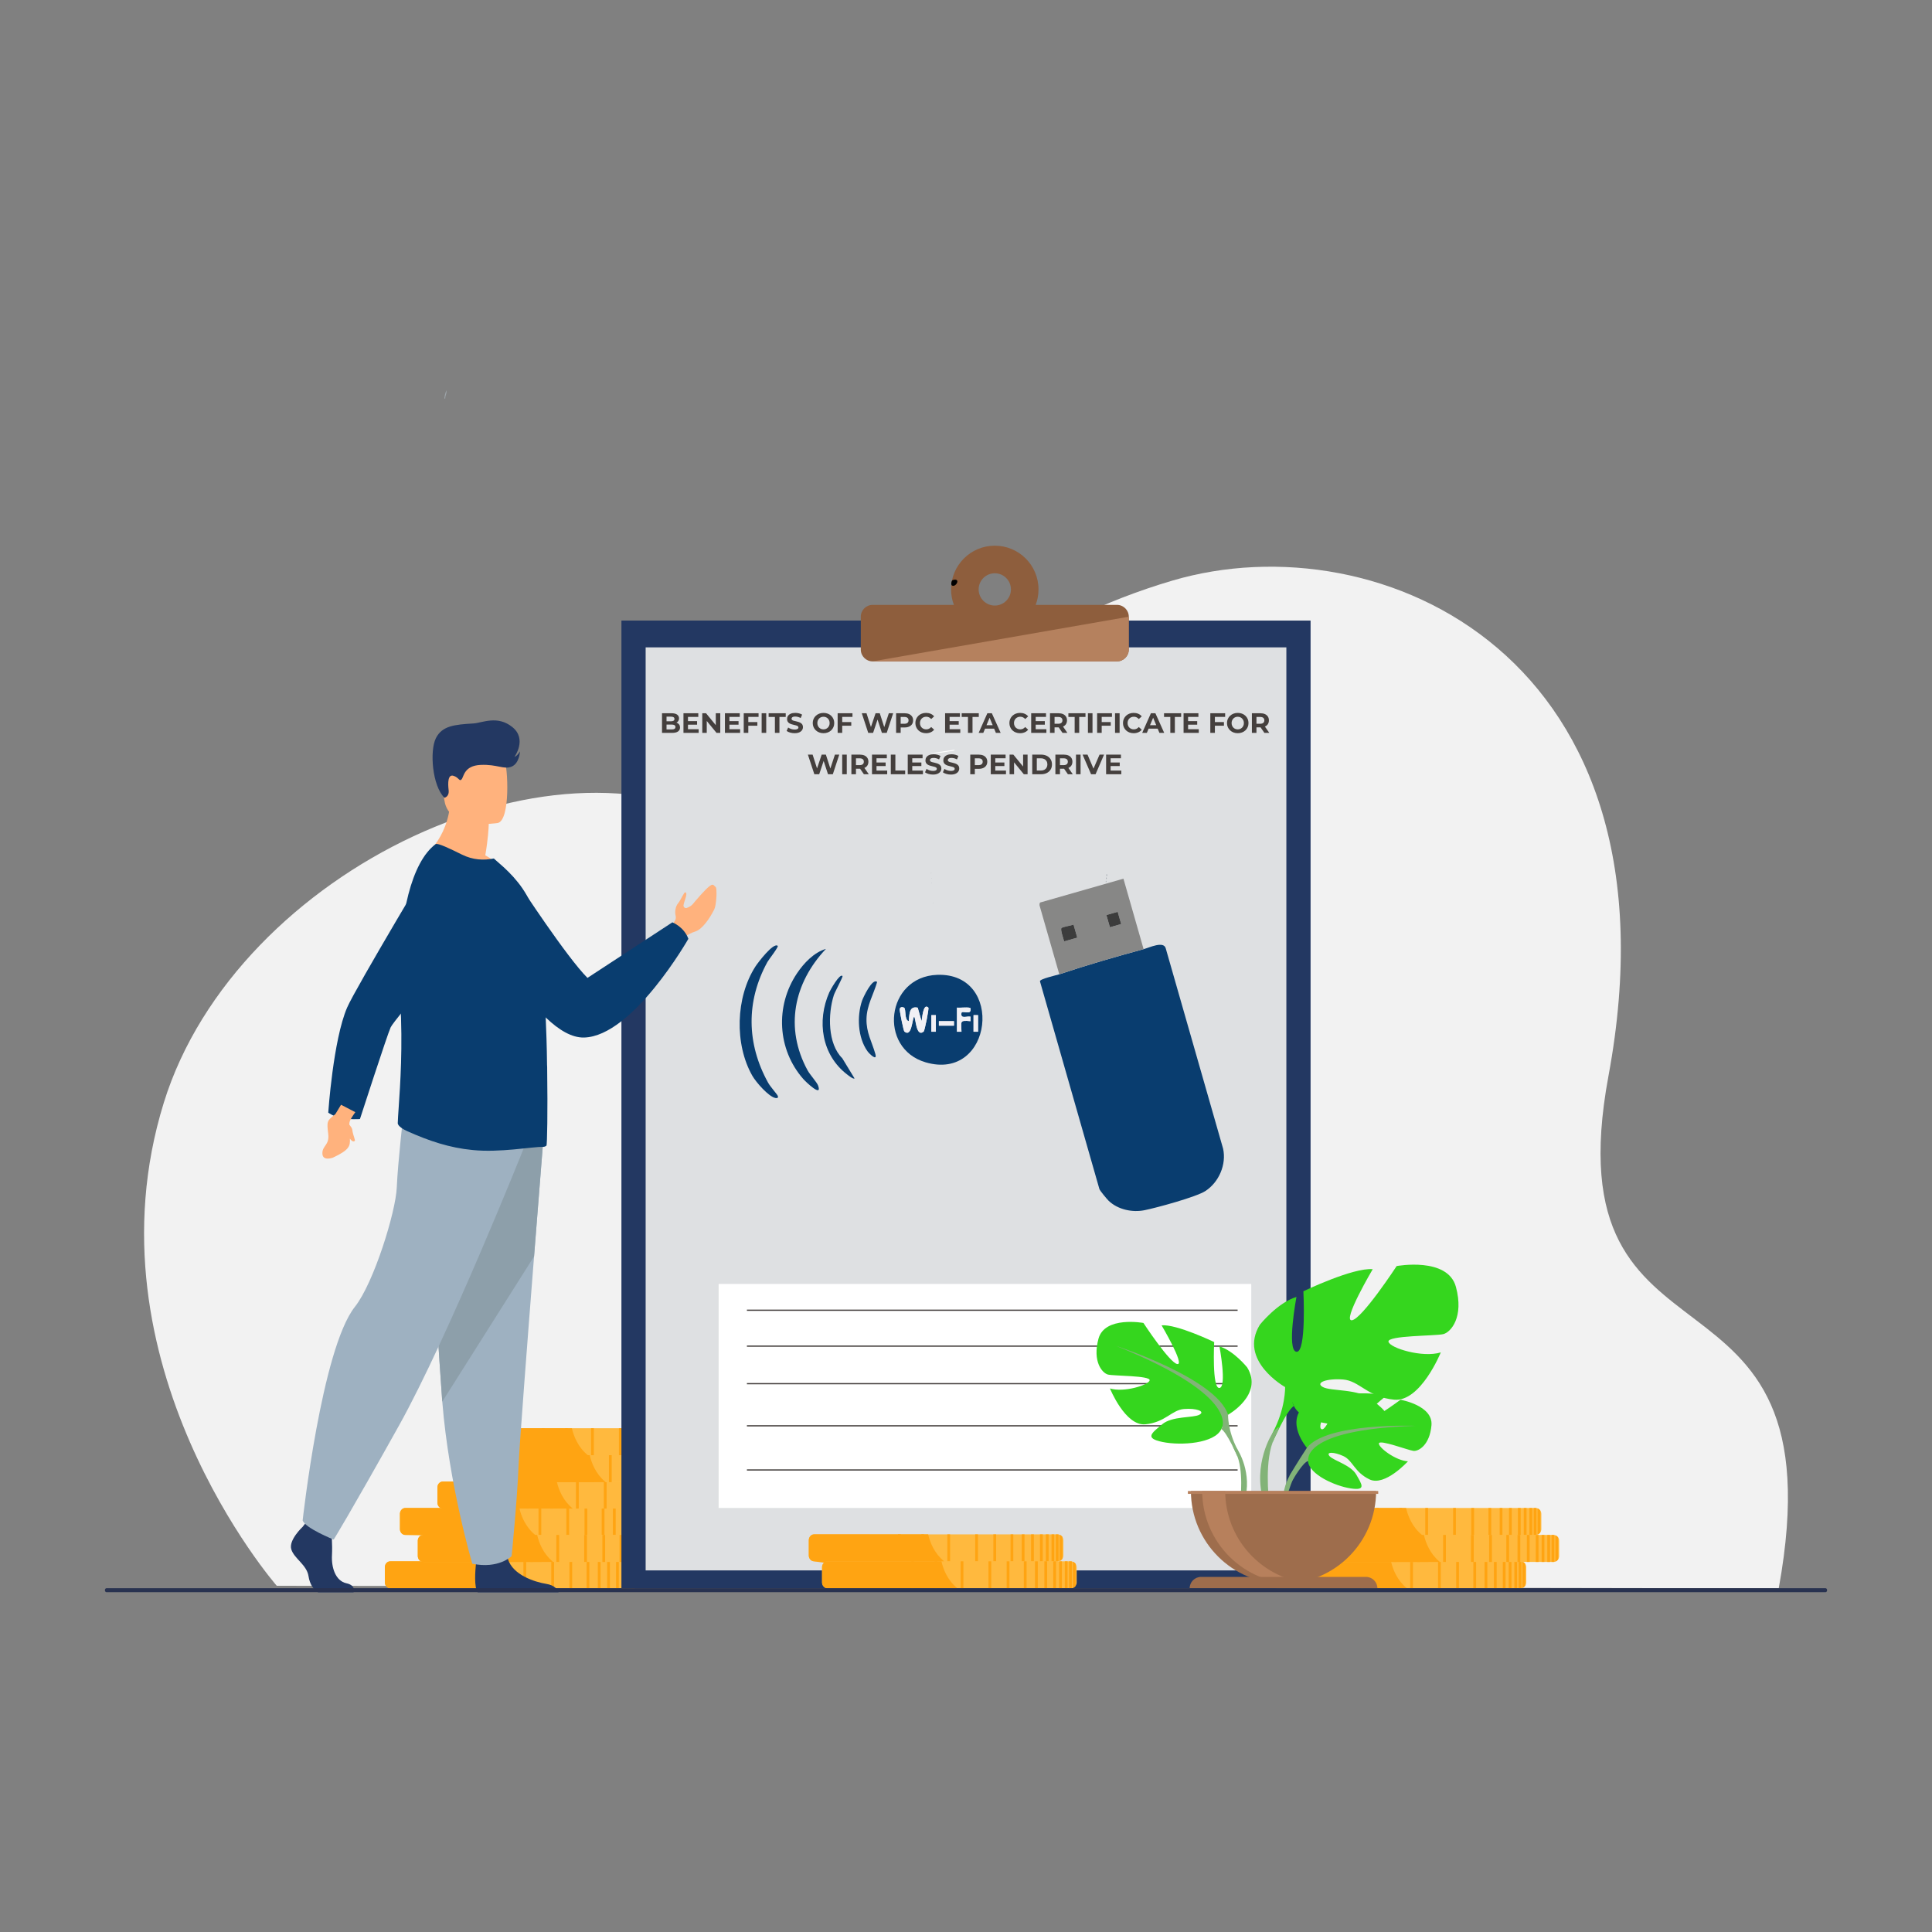 <?xml version="1.0" encoding="UTF-8"?>
<svg id="Layer_1" xmlns="http://www.w3.org/2000/svg" version="1.1" viewBox="0 0 2000 2000">
  <rect x="0" y="0" width="2000" height="2000" fill="#808080" stroke="none"/>
  <!-- Generator: Adobe Illustrator 29.7.1, SVG Export Plug-In . SVG Version: 2.1.1 Build 8)  -->
  <defs>
    <style>
      .st0 {
        fill: #ffb27d;
      }

      .st1 {
        fill: #3c3c3c;
      }

      .st2 {
        fill: #878786;
      }

      .st3 {
        fill: #ffb93e;
      }

      .st4 {
        fill: #dee0e2;
      }

      .st5 {
        fill: #9e6d4c;
      }

      .st6 {
        fill: #ffa412;
      }

      .st7 {
        fill: #283250;
      }

      .st8 {
        fill: #82b378;
      }

      .st9 {
        fill: #35d61e;
      }

      .st10 {
        fill: #8e5e3d;
      }

      .st11 {
        fill: #fff;
      }

      .st12 {
        fill: #b7805c;
      }

      .st13 {
        fill: #f2f2f2;
      }

      .st14 {
        fill: #8d9faa;
      }

      .st15 {
        fill: #9eb1c1;
      }

      .st16 {
        fill: #9da4a9;
      }

      .st17 {
        fill: #443f3d;
      }

      .st18 {
        fill: #093d6f;
      }

      .st19 {
        fill: #233862;
      }

      .st20 {
        fill: #b5815e;
      }

      .st21 {
        fill: #f1f0f5;
      }
    </style>
  </defs>
  <path class="st13" d="M286.5,1641.61s-200.7-229.94-116.89-500.21c75.22-242.57,415.31-399.57,596.03-279.43,87.42,58.12,158.05-175.48,448.19-260.99,214.56-63.24,531.82,78.58,451.24,512.9-61.26,330.2,242.63,165.58,176.26,530.36l-1554.82-2.62Z"/>
  <path class="st3" d="M661.98,1622.36v15.78c0,1.26-.38,2.42-1.04,3.4-.69,1.02-1.69,1.83-2.86,2.28-.36.14-.73.25-1.11.31-.12.02-.24.04-.35.05-.09.01-.19.02-.28.03-.05,0-.09,0-.14,0-.1,0-.19,0-.29,0l-251.43-.04c-3.24,0-5.91-2.57-6.08-5.77,0-.1,0-.21,0-.31v-15.78c0-.1,0-.21,0-.31.16-3.2,2.84-5.77,6.08-5.77l251.43.04c.11,0,.21,0,.32,0,.26.01.5.04.75.09.38.07.76.17,1.11.31.18.07.36.15.53.24.11.05.21.11.31.17.01,0,.02.01.03.02.11.06.21.12.31.19.02.01.04.02.05.03.09.06.18.13.27.2.22.16.42.34.61.53.06.06.12.12.17.18.01,0,.02.02.03.03.04.04.07.07.1.11,0,0,.01.02.02.02.06.07.12.15.18.22.08.11.16.22.24.33.66.97,1.04,2.14,1.04,3.4Z"/>
  <path class="st6" d="M538.51,1644.21l-134.7-.02c-2.89,0-5.28-2.57-5.42-5.77,0-.1,0-.21,0-.31v-15.78c0-.1,0-.21,0-.31.15-3.2,2.53-5.77,5.42-5.77l118.16.02c.05.21.1.43.16.65,1.96,8.15,6.38,19.14,16.33,27.26.02.01.04.03.05.04Z"/>
  <rect class="st6" x="628.52" y="1616.28" width="2.86" height="27.95"/>
  <rect class="st6" x="618.85" y="1616.27" width="2.86" height="27.95"/>
  <rect class="st6" x="607.25" y="1616.27" width="2.86" height="27.95"/>
  <rect class="st6" x="589.47" y="1616.27" width="2.86" height="27.95"/>
  <rect class="st6" x="570.67" y="1616.27" width="2.86" height="27.95"/>
  <rect class="st6" x="541.85" y="1616.26" width="2.86" height="27.95"/>
  <rect class="st6" x="514.86" y="1616.26" width="2.86" height="27.95"/>
  <rect class="st6" x="490.76" y="1616.26" width="2.86" height="27.95"/>
  <rect class="st6" x="637.73" y="1616.28" width="2.86" height="27.95"/>
  <rect class="st6" x="643.81" y="1616.28" width="2.86" height="27.95"/>
  <rect class="st6" x="649.69" y="1616.28" width="2.86" height="27.95"/>
  <path class="st6" d="M656.97,1616.38v27.76c-.35.06-.71.1-1.08.1h-1.79v-27.95s1.79,0,1.79,0c.37,0,.72.03,1.07.1Z"/>
  <path class="st6" d="M660.93,1618.97v22.58c-.7,1.02-1.69,1.83-2.86,2.28v-27.13c1.17.45,2.17,1.25,2.86,2.28Z"/>
  <path class="st3" d="M677.6,1567.15v15.78c0,1.26-.39,2.42-1.05,3.4-.69,1.02-1.69,1.83-2.86,2.28-.36.14-.73.25-1.11.31-.12.02-.23.04-.35.05-.06,0-.13.01-.2.02-.06,0-.13,0-.2.01-.11,0-.22,6.1-.32,6.1l-251.43-6.13c-3.24,0-5.91-2.57-6.07-5.77,0-.1,0-.21,0-.31v-15.78c0-.1,0-.21,0-.31.17-3.2,2.84-5.77,6.08-5.77l251.43.04c.37,0,.72.03,1.07.1.38.07.76.17,1.11.31,1.17.45,2.16,1.26,2.85,2.28.66.97,1.04,2.14,1.04,3.4Z"/>
  <rect class="st6" x="644.15" y="1561.06" width="2.86" height="27.95"/>
  <rect class="st6" x="634.48" y="1561.06" width="2.86" height="27.95"/>
  <rect class="st6" x="622.88" y="1561.06" width="2.86" height="27.95"/>
  <rect class="st6" x="605.1" y="1561.06" width="2.86" height="27.95"/>
  <rect class="st6" x="586.29" y="1561.05" width="2.86" height="27.95"/>
  <rect class="st6" x="557.47" y="1561.05" width="2.86" height="27.95"/>
  <rect class="st6" x="530.48" y="1561.05" width="2.86" height="27.95"/>
  <rect class="st6" x="506.39" y="1561.04" width="2.86" height="27.95"/>
  <rect class="st6" x="653.35" y="1561.06" width="2.86" height="27.95"/>
  <rect class="st6" x="659.44" y="1561.06" width="2.86" height="27.95"/>
  <rect class="st6" x="665.31" y="1561.07" width="2.86" height="27.95"/>
  <path class="st6" d="M672.59,1561.16v27.76c-.35.07-.71.1-1.08.1h-1.79v-27.95h1.79c.37,0,.72.03,1.07.1Z"/>
  <path class="st6" d="M676.56,1563.75v22.58c-.7,1.02-1.69,1.83-2.86,2.28v-27.13c1.17.45,2.17,1.25,2.86,2.28Z"/>
  <path class="st3" d="M696.08,1595.06v15.78c0,1.26-.39,2.42-1.05,3.4-.69,1.02-1.69,1.83-2.86,2.28-.36.14-.73.24-1.11.31-.35.06-.71.1-1.07.1l-251.43-.04c-.98,0-1.9-.23-2.72-.65-1.83-.92-3.14-2.74-3.34-4.88,0-.08-.01-.16-.02-.25,0-.1,0-.21,0-.31v-15.79c0-.11,0-.21,0-.31.15-2.96,2.45-5.38,5.36-5.73.23-.03.47-.04.72-.04l251.43.04c.37,0,.72.03,1.07.1.38.07.76.17,1.11.31,1.17.45,2.16,1.25,2.86,2.28.66.97,1.04,2.14,1.04,3.4Z"/>
  <path class="st6" d="M572.62,1616.91l-134.7-.02c-.87,0-1.69-.23-2.43-.65-1.64-.92-2.8-2.75-2.98-4.88,0-.08-.01-.16-.02-.25,0-.1,0-.21,0-.31v-15.79c0-.11,0-.21,0-.31.14-2.96,2.19-5.38,4.78-5.73.21-.03.42-.04.64-.04l118.16.02s0,.03.01.04c1.84,8.01,6.07,19,15.75,27.26.25.22.51.43.77.65Z"/>
  <rect class="st6" x="662.63" y="1588.97" width="2.86" height="27.95"/>
  <rect class="st6" x="652.96" y="1588.97" width="2.86" height="27.95"/>
  <rect class="st6" x="641.36" y="1588.97" width="2.86" height="27.95"/>
  <rect class="st6" x="623.58" y="1588.97" width="2.86" height="27.95"/>
  <rect class="st6" x="604.77" y="1588.96" width="2.86" height="27.95"/>
  <rect class="st6" x="575.95" y="1588.96" width="2.86" height="27.95"/>
  <rect class="st6" x="548.96" y="1588.96" width="2.86" height="27.95"/>
  <rect class="st6" x="524.87" y="1588.95" width="2.86" height="27.95"/>
  <rect class="st6" x="671.84" y="1588.97" width="2.86" height="27.95"/>
  <rect class="st6" x="677.92" y="1588.97" width="2.86" height="27.95"/>
  <rect class="st6" x="683.79" y="1588.98" width="2.86" height="27.95"/>
  <path class="st6" d="M691.07,1589.07v27.76c-.35.06-.71.1-1.08.1h-1.79s0-27.95,0-27.95h1.79c.37,0,.72.03,1.07.1Z"/>
  <path class="st6" d="M695.04,1591.66v22.58c-.7,1.02-1.69,1.83-2.86,2.28v-27.13c1.17.45,2.17,1.25,2.86,2.28Z"/>
  <path class="st6" d="M554.13,1589l6.42,27.93-120.98-.04-1.72-27.91h-18.42c-2.89,0-5.28-2.57-5.42-5.77,0-.1,0-.21,0-.31v-15.78c0-.1,0-.21,0-.31.15-3.2,2.53-5.77,5.42-5.77l118.16.02c1.88,8.22,6.27,19.57,16.48,27.91.02.01.04.03.05.04Z"/>
  <path class="st3" d="M716.39,1539.8v15.78c0,1.26-.39,2.42-1.04,3.4-.69,1.02-1.69,1.83-2.86,2.28-.36.14-.73.25-1.11.31-.12.02-.24.04-.35.05-.09.01-.19.02-.28.03-.05,0-.09,0-.14.01-.1,0-.19,0-.3,0l-251.43-.04c-3.24,0-5.91-2.57-6.08-5.77,0-.1,0-.21,0-.31v-15.79c0-.1,0-.21.01-.31.16-3.2,2.84-5.77,6.08-5.77l251.43.04c.11,0,.21,0,.32,0,.26.01.5.04.75.09.38.07.76.17,1.11.31.18.07.36.15.53.24.11.05.21.11.31.17,0,0,.02.01.03.02.11.06.2.12.31.19.02.01.04.02.05.03.09.06.18.13.27.2.22.16.42.34.61.53.06.06.12.12.17.18.01.01.02.02.03.03.04.04.07.07.1.11,0,0,.01.02.02.02.06.07.12.15.18.22.08.11.16.22.24.33.66.97,1.04,2.14,1.04,3.4Z"/>
  <path class="st6" d="M592.92,1561.65l-134.7-.02c-2.89,0-5.28-2.57-5.42-5.77,0-.1,0-.21,0-.31v-15.79c0-.1,0-.21.01-.31.15-3.2,2.53-5.77,5.42-5.77l118.16.02c.05.21.1.43.16.65,1.96,8.15,6.38,19.14,16.33,27.26.02.01.04.03.05.04Z"/>
  <rect class="st6" x="682.94" y="1533.72" width="2.86" height="27.95"/>
  <rect class="st6" x="673.26" y="1533.72" width="2.86" height="27.95"/>
  <rect class="st6" x="661.66" y="1533.71" width="2.86" height="27.95"/>
  <rect class="st6" x="643.88" y="1533.71" width="2.86" height="27.95"/>
  <rect class="st6" x="625.08" y="1533.71" width="2.86" height="27.95"/>
  <rect class="st6" x="596.26" y="1533.7" width="2.86" height="27.95"/>
  <rect class="st6" x="569.27" y="1533.7" width="2.86" height="27.95"/>
  <rect class="st6" x="545.17" y="1533.7" width="2.86" height="27.95"/>
  <rect class="st6" x="692.14" y="1533.72" width="2.86" height="27.95"/>
  <rect class="st6" x="698.23" y="1533.72" width="2.86" height="27.95"/>
  <rect class="st6" x="704.1" y="1533.72" width="2.86" height="27.95"/>
  <path class="st6" d="M711.38,1533.82v27.76c-.35.06-.71.1-1.08.1h-1.79v-27.95s1.79,0,1.79,0c.37,0,.72.03,1.07.1Z"/>
  <path class="st6" d="M715.35,1536.41v22.58c-.7,1.02-1.69,1.83-2.86,2.28v-27.13c1.17.45,2.17,1.26,2.86,2.28Z"/>
  <path class="st3" d="M732.01,1484.59v15.78c0,1.26-.39,2.43-1.05,3.4-.69,1.02-1.69,1.83-2.86,2.28-.36.14-.73.24-1.11.31-.12.02-.23.04-.35.05-.06,0-.13.01-.2.02-.06,0-.13,0-.2.01-.11,0-.21,6.1-.32,6.1l-251.43-6.13c-3.24,0-5.91-2.57-6.08-5.77,0-.1,0-.21,0-.31v-15.79c0-.1,0-.21,0-.31.17-3.2,2.84-5.77,6.08-5.77l251.43.04c.37,0,.72.03,1.07.1.38.07.76.17,1.11.31,1.17.45,2.16,1.26,2.85,2.28.66.97,1.04,2.14,1.04,3.4Z"/>
  <rect class="st6" x="698.56" y="1478.5" width="2.86" height="27.95"/>
  <rect class="st6" x="688.89" y="1478.5" width="2.86" height="27.95"/>
  <rect class="st6" x="677.29" y="1478.5" width="2.86" height="27.95"/>
  <rect class="st6" x="659.51" y="1478.5" width="2.86" height="27.95"/>
  <rect class="st6" x="640.71" y="1478.49" width="2.86" height="27.95"/>
  <rect class="st6" x="611.88" y="1478.49" width="2.86" height="27.95"/>
  <rect class="st6" x="584.9" y="1478.49" width="2.86" height="27.95"/>
  <rect class="st6" x="560.8" y="1478.48" width="2.86" height="27.95"/>
  <rect class="st6" x="707.77" y="1478.5" width="2.86" height="27.95"/>
  <rect class="st6" x="713.85" y="1478.51" width="2.86" height="27.95"/>
  <rect class="st6" x="719.72" y="1478.51" width="2.86" height="27.95"/>
  <path class="st6" d="M727,1478.6v27.76c-.35.06-.71.1-1.08.1h-1.79v-27.95h1.79c.37,0,.72.03,1.07.1Z"/>
  <path class="st6" d="M730.97,1481.19v22.58c-.7,1.02-1.69,1.83-2.86,2.28v-27.13c1.17.45,2.17,1.25,2.86,2.28Z"/>
  <path class="st3" d="M750.49,1512.5v15.78c0,1.26-.39,2.43-1.05,3.4-.69,1.02-1.69,1.83-2.86,2.28-.36.14-.73.25-1.11.31-.35.06-.71.1-1.07.1l-251.43-.04c-.98,0-1.9-.23-2.72-.65-1.83-.92-3.14-2.74-3.34-4.88,0-.08-.01-.16-.02-.25,0-.1,0-.21,0-.31v-15.79c0-.1,0-.21,0-.31.15-2.96,2.45-5.38,5.36-5.73.23-.03.47-.04.72-.04l251.43.04c.37,0,.72.03,1.07.1.38.07.76.17,1.11.31,1.17.45,2.16,1.26,2.86,2.28.66.97,1.04,2.14,1.04,3.4Z"/>
  <path class="st6" d="M627.03,1534.35l-134.7-.02c-.87,0-1.69-.23-2.42-.65-1.64-.92-2.8-2.75-2.98-4.88,0-.08-.01-.16-.02-.25,0-.1,0-.21,0-.31v-15.79c0-.1,0-.21,0-.31.14-2.96,2.19-5.38,4.78-5.73.21-.03.42-.04.64-.04l118.16.02s0,.03.01.04c1.84,8.01,6.07,19,15.75,27.26.25.22.51.43.77.65Z"/>
  <rect class="st6" x="717.04" y="1506.41" width="2.86" height="27.95"/>
  <rect class="st6" x="707.37" y="1506.41" width="2.86" height="27.95"/>
  <rect class="st6" x="695.77" y="1506.41" width="2.86" height="27.95"/>
  <rect class="st6" x="677.99" y="1506.41" width="2.86" height="27.95"/>
  <rect class="st6" x="659.19" y="1506.4" width="2.86" height="27.95"/>
  <rect class="st6" x="630.36" y="1506.4" width="2.86" height="27.95"/>
  <rect class="st6" x="603.38" y="1506.4" width="2.86" height="27.95"/>
  <rect class="st6" x="579.28" y="1506.39" width="2.86" height="27.95"/>
  <rect class="st6" x="726.25" y="1506.41" width="2.86" height="27.95"/>
  <rect class="st6" x="732.33" y="1506.42" width="2.86" height="27.95"/>
  <rect class="st6" x="738.21" y="1506.42" width="2.86" height="27.95"/>
  <path class="st6" d="M745.48,1506.51v27.76c-.35.06-.71.1-1.08.1h-1.79s0-27.95,0-27.95h1.79c.37,0,.72.03,1.07.1Z"/>
  <path class="st6" d="M749.45,1509.1v22.58c-.7,1.02-1.69,1.83-2.86,2.28v-27.13c1.17.45,2.17,1.25,2.86,2.28Z"/>
  <path class="st6" d="M608.55,1506.44l6.42,27.93-120.98-.04-1.72-27.91h-18.42c-2.89,0-5.28-2.57-5.42-5.77,0-.1,0-.21,0-.31v-15.79c0-.1,0-.21,0-.31.15-3.2,2.53-5.77,5.43-5.77l118.16.02c1.88,8.22,6.27,19.57,16.48,27.91.02.01.04.03.05.04Z"/>
  <path class="st3" d="M1579.95,1622.36v15.78c0,1.26-.39,2.42-1.04,3.4-.69,1.02-1.69,1.83-2.86,2.28-.36.14-.73.25-1.11.31-.12.02-.24.04-.35.05-.09.01-.19.02-.28.03-.05,0-.09,0-.14,0-.1,0-.19,0-.3,0l-251.43-.04c-3.24,0-5.91-2.57-6.08-5.77,0-.1,0-.21,0-.31v-15.78c0-.1,0-.21,0-.31.16-3.2,2.84-5.77,6.08-5.77l251.43.04c.11,0,.21,0,.32,0,.26.01.5.04.75.09.38.07.76.17,1.11.31.18.07.36.15.53.24.11.05.21.11.31.17,0,0,.02.01.03.02.11.06.2.12.31.19.02.01.04.02.05.03.09.06.18.13.27.2.22.16.42.34.61.53.06.06.12.12.17.18.01,0,.02.02.03.03.04.04.07.07.11.11,0,0,.01.02.02.02.06.07.12.15.18.22.08.11.16.22.24.33.66.97,1.04,2.14,1.04,3.4Z"/>
  <path class="st6" d="M1456.48,1644.21l-134.7-.02c-2.89,0-5.28-2.57-5.42-5.77,0-.1,0-.21,0-.31v-15.78c0-.1,0-.21,0-.31.15-3.2,2.53-5.77,5.42-5.77l118.16.02c.05.21.1.43.16.65,1.96,8.15,6.38,19.14,16.33,27.26.02.01.04.03.05.04Z"/>
  <rect class="st6" x="1546.5" y="1616.28" width="2.86" height="27.95"/>
  <rect class="st6" x="1536.82" y="1616.27" width="2.86" height="27.95"/>
  <rect class="st6" x="1525.22" y="1616.27" width="2.86" height="27.95"/>
  <rect class="st6" x="1507.44" y="1616.27" width="2.86" height="27.95"/>
  <rect class="st6" x="1488.64" y="1616.27" width="2.86" height="27.95"/>
  <rect class="st6" x="1459.82" y="1616.26" width="2.86" height="27.95"/>
  <rect class="st6" x="1432.83" y="1616.26" width="2.86" height="27.95"/>
  <rect class="st6" x="1408.73" y="1616.26" width="2.86" height="27.95"/>
  <rect class="st6" x="1555.7" y="1616.28" width="2.86" height="27.95"/>
  <rect class="st6" x="1561.79" y="1616.28" width="2.86" height="27.95"/>
  <rect class="st6" x="1567.66" y="1616.28" width="2.86" height="27.95"/>
  <path class="st6" d="M1574.94,1616.38v27.76c-.35.06-.71.1-1.08.1h-1.78v-27.95s1.79,0,1.79,0c.37,0,.72.03,1.07.1Z"/>
  <path class="st6" d="M1578.91,1618.97v22.58c-.7,1.02-1.69,1.83-2.86,2.28v-27.13c1.17.45,2.17,1.25,2.86,2.28Z"/>
  <path class="st3" d="M1595.57,1567.15v15.78c0,1.26-.39,2.42-1.05,3.4-.69,1.02-1.69,1.83-2.86,2.28-.36.14-.73.25-1.11.31-.12.02-.23.04-.35.05-.06,0-.13.01-.2.02-.06,0-.13,0-.2.01-.11,0-.21,6.1-.32,6.1l-251.42-6.13c-3.24,0-5.91-2.57-6.08-5.77,0-.1,0-.21,0-.31v-15.78c0-.1,0-.21,0-.31.17-3.2,2.84-5.77,6.08-5.77l251.43.04c.37,0,.72.03,1.07.1.38.07.76.17,1.11.31,1.17.45,2.16,1.26,2.85,2.28.66.97,1.04,2.14,1.04,3.4Z"/>
  <rect class="st6" x="1562.12" y="1561.06" width="2.86" height="27.95"/>
  <rect class="st6" x="1552.45" y="1561.06" width="2.86" height="27.95"/>
  <rect class="st6" x="1540.85" y="1561.06" width="2.86" height="27.95"/>
  <rect class="st6" x="1523.07" y="1561.06" width="2.86" height="27.95"/>
  <rect class="st6" x="1504.27" y="1561.05" width="2.86" height="27.95"/>
  <rect class="st6" x="1475.44" y="1561.05" width="2.86" height="27.95"/>
  <rect class="st6" x="1448.45" y="1561.05" width="2.86" height="27.95"/>
  <rect class="st6" x="1424.36" y="1561.04" width="2.86" height="27.95"/>
  <rect class="st6" x="1571.33" y="1561.06" width="2.86" height="27.95"/>
  <rect class="st6" x="1577.41" y="1561.06" width="2.86" height="27.95"/>
  <rect class="st6" x="1583.28" y="1561.07" width="2.86" height="27.95"/>
  <path class="st6" d="M1590.56,1561.16v27.76c-.35.07-.71.1-1.08.1h-1.78v-27.95h1.79c.37,0,.72.03,1.07.1Z"/>
  <path class="st6" d="M1594.53,1563.75v22.58c-.7,1.02-1.69,1.83-2.86,2.28v-27.13c1.17.45,2.17,1.25,2.86,2.28Z"/>
  <path class="st3" d="M1614.05,1595.06v15.78c0,1.26-.39,2.42-1.05,3.4-.69,1.02-1.69,1.83-2.86,2.28-.36.14-.73.24-1.11.31-.35.06-.71.1-1.07.1l-251.43-.04c-.98,0-1.9-.23-2.72-.65-1.83-.92-3.14-2.74-3.34-4.88,0-.08-.01-.16-.02-.25,0-.1,0-.21,0-.31v-15.79c0-.11,0-.21,0-.31.15-2.96,2.45-5.38,5.36-5.73.24-.03.47-.04.72-.04l251.43.04c.37,0,.72.03,1.07.1.38.07.76.17,1.11.31,1.17.45,2.16,1.25,2.86,2.28.66.97,1.04,2.14,1.04,3.4Z"/>
  <path class="st6" d="M1490.59,1616.91l-134.7-.02c-.87,0-1.69-.23-2.43-.65-1.64-.92-2.8-2.75-2.98-4.88,0-.08-.01-.16-.02-.25,0-.1,0-.21,0-.31v-15.79c0-.11,0-.21,0-.31.14-2.96,2.19-5.38,4.78-5.73.21-.03.42-.04.64-.04l118.16.02s0,.03.01.04c1.84,8.01,6.07,19,15.75,27.26.25.22.51.43.77.65Z"/>
  <rect class="st6" x="1580.6" y="1588.97" width="2.86" height="27.95"/>
  <rect class="st6" x="1570.93" y="1588.97" width="2.86" height="27.95"/>
  <rect class="st6" x="1559.33" y="1588.97" width="2.86" height="27.95"/>
  <rect class="st6" x="1541.55" y="1588.97" width="2.86" height="27.95"/>
  <rect class="st6" x="1522.75" y="1588.96" width="2.86" height="27.95"/>
  <rect class="st6" x="1493.92" y="1588.96" width="2.86" height="27.95"/>
  <rect class="st6" x="1466.94" y="1588.96" width="2.86" height="27.95"/>
  <rect class="st6" x="1442.84" y="1588.95" width="2.86" height="27.95"/>
  <rect class="st6" x="1589.81" y="1588.97" width="2.86" height="27.95"/>
  <rect class="st6" x="1595.89" y="1588.97" width="2.86" height="27.95"/>
  <rect class="st6" x="1601.76" y="1588.98" width="2.86" height="27.95"/>
  <path class="st6" d="M1609.04,1589.07v27.76c-.35.06-.71.1-1.08.1h-1.79s0-27.95,0-27.95h1.79c.37,0,.72.03,1.07.1Z"/>
  <path class="st6" d="M1613.01,1591.66v22.58c-.7,1.02-1.69,1.83-2.86,2.28v-27.13c1.17.45,2.17,1.25,2.86,2.28Z"/>
  <path class="st6" d="M1472.11,1589l6.42,27.93-120.98-.04-1.72-27.91h-18.42c-2.89,0-5.28-2.57-5.42-5.77,0-.1,0-.21,0-.31v-15.78c0-.1,0-.21,0-.31.15-3.2,2.53-5.77,5.43-5.77l118.16.02c1.88,8.22,6.27,19.57,16.48,27.91.02.01.04.03.05.04Z"/>
  <rect class="st19" x="643.3" y="642.41" width="713.4" height="1001.82"/>
  <rect class="st4" x="668.37" y="670.15" width="663.27" height="955.53"/>
  <rect class="st11" x="743.93" y="1329.13" width="551.37" height="231.89"/>
  <rect class="st17" x="773.21" y="1392.88" width="507.97" height="1.27"/>
  <rect class="st17" x="773.21" y="1431.73" width="507.97" height="1.27"/>
  <rect class="st17" x="773.21" y="1475.36" width="507.97" height="1.27"/>
  <rect class="st17" x="773.21" y="1521.06" width="507.97" height="1.27"/>
  <path class="st10" d="M1156.26,626.17h-84.12c1.89-4.98,2.92-10.38,2.92-16.02,0-25-20.26-45.26-45.26-45.26s-45.26,20.26-45.26,45.26c0,5.64,1.04,11.04,2.93,16.02h-84.12c-6.77,0-12.26,5.49-12.26,12.26v33.98c0,6.77,5.49,12.26,12.26,12.26h252.91c6.77,0,12.26-5.49,12.26-12.26v-33.98c0-6.77-5.49-12.26-12.26-12.26ZM1029.8,626.87c-9.23,0-16.71-7.48-16.71-16.71s7.48-16.71,16.71-16.71,16.71,7.48,16.71,16.71-7.48,16.71-16.71,16.71Z"/>
  <path class="st20" d="M903.35,684.66h252.91c6.77,0,12.26-5.49,12.26-12.26v-33.98l-265.17,46.24Z"/>
  <path class="st9" d="M1352.87,1498.79s-23.34-27.23-1.44-44.52c0,0,16-9.68,29.04-8.9,0,0-18.48,30.99-12.5,34.07,5.98,3.08,18.1-36.01,18.1-36.01,0,0,36.4-3.53,48.11,2.1,0,0-31.12,25.46-24.56,26.98,6.55,1.52,40.16-23.48,40.16-23.48,0,0,33.88,5.77,32.07,26.43-1.81,20.67-13.48,27.05-18.61,26.5-5.13-.55-35.14-12.01-35.79-7.8-.65,4.2,17.41,17.94,30.06,18.58,0,0-23.88,26.34-39.76,18.74-15.87-7.6-17.23-19.65-27.12-24.17-9.9-4.52-18.34-4.51-14.26.1,4.09,4.61,21.99,9.09,27.65,19.1,5.66,10.01,10.73,16.76-5.69,14.29-16.42-2.47-43.12-14.49-44.29-28.25l-1.17-13.76Z"/>
  <path class="st8" d="M1465.2,1476.02s-92.01-3.55-112.33,22.77c0,0-11.87,18.08-17.94,28.97l2.99,4.89s10.81-19.29,16.51-20.31c0,0-9.32-32.39,110.76-36.32Z"/>
  <path class="st8" d="M1349.32,1510.42s-19.75,14.61-21.12,40.7l3.58.32s6.31-26.98,17.71-37.54c11.4-10.55-.17-3.49-.17-3.49Z"/>
  <path class="st9" d="M1271.28,1464.55s37.12-20.79,19.8-49c0,0-13.86-17.32-28.71-21.78,0,0,7.92,42.07,0,43.06-7.92.99-5.45-47.52-5.45-47.52,0,0-39.1-18.81-54.44-17.32,0,0,24.25,41.08,16.33,40.09-7.92-.99-35.14-42.57-35.14-42.57,0,0-40.09-7.42-46.53,16.33-6.43,23.76,3.96,35.64,9.9,37.12,5.94,1.49,44.05.99,43.06,5.94-.99,4.95-26.73,12.87-41.08,8.41,0,0,15.84,39.1,36.63,37.12,20.79-1.98,27.22-14.85,40.09-15.84,12.87-.99,22.27,2.47,15.84,5.94-6.43,3.46-28.21,1.14-38.61,9.97-10.39,8.84-18.81,14.28.49,18.24,19.3,3.96,53.95,1.49,60.88-13.36l6.93-14.85Z"/>
  <path class="st8" d="M1155.46,1393.28s103.94,33.66,115.82,71.27c0,0-.5,16.83,9.9,36.13v7.43s-10.89-25.24-16.83-28.71c0,0,23.26-32.67-108.89-86.12Z"/>
  <path class="st8" d="M1281.18,1500.68s16.03,24.34,6.89,53.97l-4.12-1.11s4-32.64-4.38-49.05c-8.39-16.42,1.62-3.81,1.62-3.81Z"/>
  <path class="st9" d="M1330.34,1435.88s-48.93-27.4-26.1-64.59c0,0,18.27-22.83,37.84-28.71,0,0-10.44,55.46,0,56.76,10.44,1.31,7.18-62.63,7.18-62.63,0,0,51.54-24.79,71.77-22.83,0,0-31.97,54.15-21.53,52.85,10.44-1.3,46.32-56.11,46.32-56.11,0,0,52.85-9.79,61.33,21.53,8.48,31.32-5.22,46.98-13.05,48.93-7.83,1.96-58.07,1.31-56.76,7.83,1.31,6.52,35.23,16.96,54.15,11.09,0,0-20.88,51.54-48.28,48.93-27.4-2.61-35.89-19.57-52.85-20.88-16.96-1.3-29.36,3.26-20.88,7.83,8.48,4.57,37.19,1.5,50.89,13.14,13.7,11.65,24.79,18.83-.65,24.05-25.45,5.22-71.12,1.96-80.25-17.62l-9.13-19.57Z"/>
  <path class="st9" d="M1483.01,1341.93s-137.01,44.37-152.67,93.95c0,0,.65,22.18-13.05,47.63v9.79s14.35-33.27,22.18-37.84c0,0-30.66-43.06,143.54-113.53Z"/>
  <path class="st8" d="M1317.29,1483.51s-21.13,32.09-9.08,71.14l5.44-1.46s-5.28-43.02,5.78-64.66c11.05-21.64-2.13-5.03-2.13-5.03Z"/>
  <path class="st5" d="M1328.69,1639.35c52.94,0,95.85-42.92,95.85-95.85h-191.71c0,52.94,42.92,95.85,95.85,95.85Z"/>
  <path class="st12" d="M1352.28,1638.62c-3.9.49-7.87.73-11.91.73-52.94,0-95.85-42.92-95.85-95.85h23.81c0,48.91,36.63,89.26,83.94,95.12Z"/>
  <path class="st5" d="M1425.87,1644.23h-194.35c0-6.53,5.3-11.83,11.83-11.83h170.7c6.53,0,11.83,5.29,11.83,11.83h0Z"/>
  <rect class="st12" x="1229.69" y="1543.5" width="197.04" height="2.94"/>
  <path class="st18" d="M352.84,1157.35c9.49,1.85,19.77,1.1,19.77,1.1,0,0,28.16-86.99,31.79-94.94,3.62-7.95,83.65-102.01,83.65-102.01l-33.34-83.43s-86.55,144.58-95.34,164.89c-14.52,33.57-19.56,108.84-19.56,108.84,0,0,5.59,4.09,13.04,5.54Z"/>
  <path class="st0" d="M515.31,851.96s-50.46,8.38-55.2-23.12c-4.74-31.51-14.44-51.64,17.58-58.33,32.02-6.68,40.1,4.39,44.24,14.53,4.14,10.13,6.39,63.93-6.62,66.92Z"/>
  <path class="st0" d="M739.49,941.21c-4.85,9.78-12.64,20.91-19.84,23.13-8.15,2.51-11.9,6.88-11.9,6.88l-5.92-4.32-7.07-5.16s.26-.82.78-2.14c.5-1.32,1.27-3.15,2.25-5.16,0,0,2.62-2.73,1.6-6.61-1.03-3.87-.14-9.6,2.64-12.86,2.78-3.26,6.02-11.66,7.44-11.25,3.46.97-3.04,12.31-1.76,14.67,1.15,2.14,2.93,1.63,3.26,1.51.02-.01.04-.02.06-.03,10.33-3.31,24.76-25.47,29.73-21.76,1.86,1.39.8,18.93-1.27,23.1Z"/>
  <path class="st18" d="M538.28,916.81s48.18,73.81,69.86,95.5l87.9-57.5s11.97,4.49,16.56,17.06c0,0-57.42,100.85-107.95,102.18-50.52,1.32-113.14-132.05-113.14-132.05l46.77-25.18Z"/>
  <path class="st19" d="M365.95,1648.37h-36.58c-4.6-2.5-8.71-8.22-10-16.76-1.79-11.78-14.99-18.21-17.85-27.85-2.85-9.63,11.78-23.2,11.78-23.2l2.45-3.16,2.55-3.28,24.28,5.72s.6,5.78.97,13.15c.26,5.31.4,11.45.11,16.84-.71,12.85,3.59,26.69,15.01,29.19,8.44,1.85,8.07,6.85,7.29,9.34Z"/>
  <path class="st19" d="M578.23,1648.37h-83.65c-4.02-4.91-2.54-23.03-1.93-28.94.13-1.19.21-1.89.21-1.89,0,0,28.56-22.85,32.49-5.35.12.55.26,1.08.42,1.61,4.94,16.36,27.11,23.8,39.92,25.87,8.32,1.35,11.4,5.68,12.54,8.69Z"/>
  <path class="st15" d="M562.29,1181.46s-4.34,54.11-9.43,119.16c-6.93,88.36-15.26,196.9-16.08,217.46-1.43,35.7-7.14,92.82-7.14,92.82,0,0-13.56,13.57-40.7,7.85,0,0-24.18-81.53-31.09-167.79-.11-1.41-.21-2.84-.32-4.26-6.43-87.82-16.42-272.73-16.42-272.73l121.19,7.5Z"/>
  <path class="st14" d="M562.29,1181.46s-4.34,54.11-9.43,119.16l-95.01,150.34c-.11-1.41-.21-2.84-.32-4.26-6.43-87.82-16.42-272.73-16.42-272.73l121.19,7.5Z"/>
  <path class="st15" d="M542.48,1187.89s-78.18,195.98-129.58,288.08c-51.41,92.1-67.47,117.8-67.47,117.8,0,0-29.45-11.78-32.13-19.81,0,0,19.66-177.8,54.08-221.15,19.45-24.49,42.3-97.99,43.37-123.69,1.07-25.7,6.96-76.57,6.96-76.57l124.76,35.34Z"/>
  <path class="st0" d="M523.02,902.19c-30.55,9.64-83.41-16.38-83.41-16.38,0,0,28.17-21.14,26.69-65.09l23.62,19.04,16.05,12.93s-.07,7.62-1.82,20.98c-.46,3.51-1.04,7.43-1.77,11.71,13.11,7.2,20.64,16.81,20.64,16.81Z"/>
  <path class="st18" d="M565.66,1185.97c-.92.76-1.99,1.22-3.21,1.22-11.47-.16-44.93,6.22-73.23,3.31-23.86-2.29-44.98-9.36-67.67-19.53-3.01-1.35-9.94-5.05-9.79-8.42.1-3.69.47-9.03.93-15.77,1.61-23.41,4.4-63.68,1.68-110.14-.49-8.65-.75-17.23-.78-25.68-.23-62.96,12.25-118.34,37.34-137.09,2.14-1.54,15.3,4.89,27.39,10.86,11.17,5.51,22.34,6.12,32.89,3.98l10.55,9.33c12.85,11.93,26.93,28.15,33.04,52.78,5.21,20.96,8.26,58.75,9.94,97.91.76,17.75,1.38,35.65,1.54,52.63v.61c.15,1.68.15,3.52.15,5.21.62,43.6,0,78.17-.77,78.78Z"/>
  <path class="st19" d="M460.07,825.81s5.18-.87,4.34-8c-.84-7.13-.83-16.46,4.97-14.72,5.8,1.74,6.09,6.38,8.47,3.67,2.38-2.71,2.43-14.13,19.68-14.93,17.25-.8,24.27,5.21,32.29,1.68,8.02-3.53,8.45-15.67,8.45-15.67,0,0-2.28,4.34-5.73,5.72,0,0,13.39-18.31-2.11-30.86-15.5-12.56-31.3-4.34-40.27-3.79-19.76,1.2-32.53,2.38-38.98,15.37-6.46,12.99-3.79,49.04,8.89,61.54Z"/>
  <path class="st0" d="M361.6,1164.17c.03-.6.07-1.22.11-1.85.23-3.14,6.13-11,6.13-11l-14.79-7.68-5.86,9.68c-8.85,7.04-9.01,7.16-7.4,20.64,1.4,11.68-6.25,11.82-6.06,20.17.18,8.34,10.93,4.24,10.93,4.24,16.66-7.82,18.04-11.76,17.53-19.69,1.58,2.24,3.35,3.55,4.85,2.57,1.32-.86-1.32-4.28-2.47-12.19-.17-1.18-1.57-3.16-2.98-4.9Z"/>
  <path class="st0" d="M741.6,928.7s.79-12.83-4.26-12.83-30.8,33.24-30.8,33.24l2.05,7.16,33.01-27.57Z"/>
  <path class="st3" d="M1100.83,1594.45v15.78c0,1.26-.38,2.42-1.04,3.4-.69,1.02-1.69,1.83-2.86,2.28-.35.14-.73.24-1.11.31-.12.02-.24.04-.35.05-.09.01-.19.02-.28.03-.05,0-.09,0-.14.01-.1,0-.19,6.09-.29,6.09l-251.43-6.12c-3.24,0-5.91-2.57-6.08-5.77,0-.1,0-.21,0-.31v-15.79c0-.1,0-.21.01-.31.16-3.2,2.84-5.77,6.08-5.77l251.42.04c.11,0,.21,0,.32,0,.26.01.5.04.75.09.38.07.76.17,1.11.31.18.07.36.15.53.24.11.05.21.11.31.17.01,0,.02.01.03.02.11.06.2.12.31.19.02.01.04.02.05.03.09.06.18.13.27.2.22.16.42.34.61.53.06.06.12.12.17.18.01.01.02.02.03.03.04.04.07.07.1.11,0,0,.01.02.02.02.06.07.12.15.18.22.08.11.16.22.24.33.66.97,1.04,2.14,1.04,3.4Z"/>
  <path class="st6" d="M977.36,1616.3l-12.69,17.22-122-17.25c-2.89,0-5.28-2.57-5.42-5.77,0-.1,0-.21,0-.31v-15.79c0-.1,0-.21.01-.31.15-3.2,2.53-5.77,5.42-5.77l118.16.02c.05.21.1.43.16.65,1.96,8.15,6.38,19.14,16.33,27.26.02.01.04.03.05.04Z"/>
  <rect class="st6" x="1067.38" y="1588.36" width="2.86" height="27.95"/>
  <rect class="st6" x="1057.71" y="1588.36" width="2.86" height="27.95"/>
  <rect class="st6" x="1046.11" y="1588.36" width="2.86" height="27.95"/>
  <rect class="st6" x="1028.33" y="1588.36" width="2.86" height="27.95"/>
  <rect class="st6" x="1009.52" y="1588.35" width="2.86" height="27.95"/>
  <rect class="st6" x="980.7" y="1588.35" width="2.86" height="27.95"/>
  <rect class="st6" x="953.71" y="1588.35" width="2.86" height="27.95"/>
  <rect class="st6" x="929.62" y="1588.34" width="2.86" height="27.95"/>
  <rect class="st6" x="1076.59" y="1588.36" width="2.86" height="27.95"/>
  <rect class="st6" x="1082.67" y="1588.37" width="2.86" height="27.95"/>
  <rect class="st6" x="1088.54" y="1588.37" width="2.86" height="27.95"/>
  <path class="st6" d="M1095.82,1588.46v27.76c-.35.06-.71.1-1.08.1h-1.79v-27.95s1.79,0,1.79,0c.37,0,.72.03,1.07.1Z"/>
  <path class="st6" d="M1099.79,1591.05v22.58c-.7,1.02-1.69,1.83-2.86,2.28v-27.13c1.17.45,2.17,1.26,2.86,2.28Z"/>
  <path class="st3" d="M1114.58,1622.36v15.78c0,1.26-.39,2.42-1.04,3.4-.69,1.02-1.69,1.83-2.86,2.28-.36.14-.73.24-1.11.31-.35.06-.71.1-1.07.1l-251.43-.04c-3.24,0-5.91-2.57-6.08-5.77,0-.1,0-.21,0-.31v-15.78c0-.1,0-.21,0-.31.15-2.96,2.45-5.38,5.36-5.73.24-.03.48-.04.72-.04l251.42.04c.37,0,.72.03,1.07.1.38.07.76.17,1.11.31,1.17.45,2.16,1.25,2.85,2.28.66.97,1.04,2.14,1.04,3.4Z"/>
  <path class="st6" d="M991.11,1644.21l-134.7-.02c-2.89,0-5.28-2.57-5.42-5.77,0-.1,0-.21,0-.31v-15.78c0-.1,0-.21,0-.31.14-2.96,2.19-5.38,4.78-5.73.21-.03.42-.04.64-.04l118.16.02s0,.03,0,.04c1.89,8.23,6.29,19.58,16.53,27.91Z"/>
  <rect class="st6" x="1081.13" y="1616.27" width="2.86" height="27.95"/>
  <rect class="st6" x="1071.45" y="1616.27" width="2.86" height="27.95"/>
  <rect class="st6" x="1059.86" y="1616.27" width="2.86" height="27.95"/>
  <rect class="st6" x="1042.08" y="1616.27" width="2.86" height="27.95"/>
  <rect class="st6" x="1023.27" y="1616.27" width="2.86" height="27.95"/>
  <rect class="st6" x="994.45" y="1616.26" width="2.86" height="27.95"/>
  <rect class="st6" x="967.46" y="1616.26" width="2.86" height="27.95"/>
  <rect class="st6" x="943.37" y="1616.25" width="2.86" height="27.95"/>
  <rect class="st6" x="1090.34" y="1616.28" width="2.86" height="27.95"/>
  <rect class="st6" x="1096.42" y="1616.28" width="2.86" height="27.95"/>
  <rect class="st6" x="1102.29" y="1616.28" width="2.86" height="27.95"/>
  <path class="st6" d="M1109.57,1616.38v27.76c-.35.06-.71.1-1.08.1h-1.79v-27.95s1.79,0,1.79,0c.37,0,.72.03,1.07.1Z"/>
  <path class="st6" d="M1113.54,1618.97v22.58c-.7,1.02-1.69,1.83-2.86,2.28v-27.13c1.17.45,2.17,1.25,2.86,2.28Z"/>
  <path class="st7" d="M110.18,1648.22h1779.64c.87,0,1.59-.92,1.59-2.05h0c0-1.13-.71-2.05-1.59-2.05H110.18c-.87,0-1.59.92-1.59,2.05h0c0,1.13.71,2.05,1.59,2.05Z"/>
  <g>
    <path class="st17" d="M685.32,758.66v-20.31h9.93c2.55,0,4.47.48,5.76,1.45,1.29.97,1.93,2.24,1.93,3.83,0,1.06-.26,1.99-.78,2.77-.52.78-1.24,1.39-2.16,1.81s-1.96.64-3.12.64l.55-1.22c1.28,0,2.4.21,3.38.64.98.43,1.75,1.04,2.31,1.86.56.81.84,1.81.84,2.99,0,1.74-.69,3.1-2.06,4.08-1.37.98-3.4,1.47-6.07,1.47h-10.51ZM689.99,755.12h5.51c1.2,0,2.12-.2,2.76-.61s.96-1.03.96-1.89-.32-1.51-.96-1.92-1.56-.61-2.76-.61h-5.86v-3.42h5.02c1.14,0,2.02-.2,2.63-.59s.91-1,.91-1.81-.3-1.41-.91-1.8-1.49-.58-2.63-.58h-4.67v13.23Z"/>
    <path class="st17" d="M712.19,754.89h11.06v3.77h-15.73v-20.31h15.35v3.77h-10.68v12.77ZM711.84,746.5h9.78v3.69h-9.78v-3.69Z"/>
    <path class="st17" d="M726.99,758.66v-20.31h3.89l11.99,14.63h-1.89v-14.63h4.64v20.31h-3.89l-11.99-14.63h1.89v14.63h-4.64Z"/>
    <path class="st17" d="M755.11,754.89h11.06v3.77h-15.73v-20.31h15.35v3.77h-10.68v12.77ZM754.76,746.5h9.78v3.69h-9.78v-3.69Z"/>
    <path class="st17" d="M774.64,758.66h-4.73v-20.31h15.35v3.77h-10.62v16.54ZM774.27,747.49h9.75v3.77h-9.75v-3.77Z"/>
    <path class="st17" d="M788.46,758.66v-20.31h4.73v20.31h-4.73Z"/>
    <path class="st17" d="M802.18,758.66v-16.48h-6.5v-3.83h17.7v3.83h-6.5v16.48h-4.7Z"/>
    <path class="st17" d="M822.61,759.01c-1.62,0-3.19-.22-4.69-.65-1.5-.44-2.7-1-3.61-1.7l1.6-3.54c.85.62,1.88,1.13,3.08,1.52,1.2.4,2.41.59,3.63.59.93,0,1.68-.1,2.25-.29s.99-.45,1.26-.77c.27-.32.41-.69.41-1.12,0-.54-.21-.97-.64-1.29s-.99-.58-1.7-.78c-.71-.2-1.48-.4-2.31-.58-.83-.18-1.67-.41-2.51-.67-.84-.26-1.62-.61-2.32-1.04s-1.27-1.01-1.68-1.71c-.42-.71-.62-1.59-.62-2.66,0-1.16.31-2.22.93-3.18.62-.96,1.56-1.72,2.83-2.29,1.27-.57,2.86-.86,4.77-.86,1.28,0,2.54.16,3.79.46,1.25.31,2.34.75,3.26,1.33l-1.48,3.54c-.91-.52-1.85-.91-2.81-1.17-.97-.26-1.9-.39-2.79-.39s-1.67.1-2.23.3c-.56.2-.97.48-1.23.83-.26.35-.39.74-.39,1.16,0,.54.21.98.64,1.31.43.33.99.59,1.68.77s1.47.37,2.32.55,1.69.41,2.53.68c.83.27,1.6.61,2.29,1.03s1.26.98,1.7,1.68c.43.71.65,1.58.65,2.63,0,1.14-.31,2.19-.94,3.13-.63.95-1.58,1.71-2.86,2.29-1.28.58-2.87.87-4.79.87Z"/>
    <path class="st17" d="M852.5,759.01c-1.61,0-3.09-.26-4.44-.78-1.35-.52-2.54-1.26-3.54-2.21-1.01-.95-1.79-2.06-2.34-3.34-.55-1.28-.83-2.67-.83-4.18s.28-2.93.83-4.19c.55-1.27,1.33-2.38,2.34-3.32,1.01-.95,2.18-1.68,3.53-2.21,1.34-.52,2.82-.78,4.42-.78s3.08.26,4.43.77,2.52,1.24,3.53,2.19c1.01.95,1.78,2.06,2.34,3.34.55,1.28.83,2.68.83,4.21s-.28,2.91-.83,4.19c-.55,1.29-1.33,2.4-2.34,3.35-1.01.95-2.18,1.68-3.53,2.19s-2.81.77-4.4.77ZM852.47,755.04c.91,0,1.75-.16,2.51-.48.76-.32,1.44-.77,2.02-1.36.58-.59,1.03-1.28,1.35-2.06.32-.78.48-1.66.48-2.63s-.16-1.84-.48-2.63c-.32-.78-.77-1.47-1.35-2.06-.58-.59-1.25-1.04-2.02-1.36-.76-.32-1.6-.48-2.51-.48s-1.75.16-2.52.48-1.45.77-2.02,1.36c-.57.59-1.02,1.28-1.33,2.06-.32.78-.48,1.66-.48,2.63s.16,1.84.48,2.63c.32.78.76,1.47,1.33,2.06.57.59,1.24,1.04,2.02,1.36s1.62.48,2.52.48Z"/>
    <path class="st17" d="M871.86,758.66h-4.73v-20.31h15.35v3.77h-10.62v16.54ZM871.48,747.49h9.75v3.77h-9.75v-3.77Z"/>
    <path class="st17" d="M898.79,758.66l-6.67-20.31h4.88l5.78,17.99h-2.44l6.04-17.99h4.35l5.8,17.99h-2.35l5.92-17.99h4.5l-6.67,20.31h-4.99l-5.17-15.79h1.33l-5.28,15.79h-5.02Z"/>
    <path class="st17" d="M927.64,758.66v-20.31h8.79c1.82,0,3.38.29,4.7.88,1.32.59,2.33,1.44,3.05,2.54.72,1.1,1.07,2.41,1.07,3.92s-.36,2.84-1.07,3.93-1.73,1.94-3.05,2.54c-1.32.6-2.88.9-4.7.9h-6.21l2.15-2.12v7.72h-4.73ZM932.37,751.47l-2.15-2.23h5.95c1.43,0,2.51-.31,3.25-.93s1.1-1.49,1.1-2.61-.37-1.99-1.1-2.6-1.82-.91-3.25-.91h-5.95l2.15-2.24v11.52Z"/>
    <path class="st17" d="M958.6,759.01c-1.57,0-3.02-.26-4.37-.77s-2.51-1.24-3.5-2.19c-.99-.95-1.76-2.06-2.31-3.34-.55-1.28-.83-2.68-.83-4.21s.28-2.93.83-4.21c.55-1.28,1.33-2.39,2.32-3.34,1-.95,2.17-1.68,3.51-2.19s2.8-.77,4.37-.77c1.76,0,3.36.3,4.79.91,1.43.61,2.63,1.5,3.6,2.68l-3.05,2.79c-.68-.79-1.45-1.39-2.31-1.8-.86-.41-1.79-.61-2.8-.61-.95,0-1.82.16-2.61.48-.79.32-1.48.77-2.06,1.35-.58.58-1.03,1.27-1.35,2.06s-.48,1.67-.48,2.64.16,1.85.48,2.64c.32.79.77,1.48,1.35,2.06.58.58,1.27,1.03,2.06,1.35.79.32,1.66.48,2.61.48,1.01,0,1.94-.21,2.8-.62.86-.42,1.63-1.02,2.31-1.81l3.05,2.79c-.97,1.18-2.17,2.08-3.6,2.7-1.43.62-3.04.93-4.82.93Z"/>
    <path class="st17" d="M983.03,754.89h11.06v3.77h-15.73v-20.31h15.35v3.77h-10.68v12.77ZM982.69,746.5h9.78v3.69h-9.78v-3.69Z"/>
    <path class="st17" d="M1002.04,758.66v-16.48h-6.5v-3.83h17.7v3.83h-6.5v16.48h-4.7Z"/>
    <path class="st17" d="M1013.1,758.66l9.02-20.31h4.64l9.11,20.31h-4.93l-7.46-17.93h1.89l-7.46,17.93h-4.82ZM1017.66,754.31l1.19-3.57h10.51l1.22,3.57h-12.91Z"/>
    <path class="st17" d="M1055.93,759.01c-1.57,0-3.02-.26-4.37-.77s-2.51-1.24-3.5-2.19c-.99-.95-1.76-2.06-2.31-3.34-.55-1.28-.83-2.68-.83-4.21s.28-2.93.83-4.21c.55-1.28,1.33-2.39,2.32-3.34,1-.95,2.17-1.68,3.51-2.19s2.8-.77,4.37-.77c1.76,0,3.36.3,4.79.91,1.43.61,2.63,1.5,3.6,2.68l-3.05,2.79c-.68-.79-1.45-1.39-2.31-1.8-.86-.41-1.79-.61-2.8-.61-.95,0-1.82.16-2.61.48-.79.32-1.48.77-2.06,1.35-.58.58-1.03,1.27-1.35,2.06s-.48,1.67-.48,2.64.16,1.85.48,2.64c.32.79.77,1.48,1.35,2.06.58.58,1.27,1.03,2.06,1.35.79.32,1.66.48,2.61.48,1.01,0,1.94-.21,2.8-.62.86-.42,1.63-1.02,2.31-1.81l3.05,2.79c-.97,1.18-2.17,2.08-3.6,2.7-1.43.62-3.04.93-4.82.93Z"/>
    <path class="st17" d="M1072.15,754.89h11.06v3.77h-15.73v-20.31h15.35v3.77h-10.68v12.77ZM1071.81,746.5h9.78v3.69h-9.78v-3.69Z"/>
    <path class="st17" d="M1086.95,758.66v-20.31h8.79c1.82,0,3.38.29,4.7.88,1.32.59,2.33,1.44,3.05,2.54.72,1.1,1.07,2.41,1.07,3.92s-.36,2.84-1.07,3.93-1.73,1.93-3.05,2.5c-1.32.57-2.88.86-4.7.86h-6.21l2.15-2.03v7.72h-4.73ZM1091.68,751.47l-2.15-2.23h5.95c1.43,0,2.51-.31,3.25-.93s1.1-1.49,1.1-2.61-.37-1.99-1.1-2.6-1.82-.91-3.25-.91h-5.95l2.15-2.24v11.52ZM1099.9,758.66l-5.11-7.37h5.05l5.11,7.37h-5.05Z"/>
    <path class="st17" d="M1112.49,758.66v-16.48h-6.5v-3.83h17.7v3.83h-6.5v16.48h-4.7Z"/>
    <path class="st17" d="M1126.22,758.66v-20.31h4.73v20.31h-4.73Z"/>
    <path class="st17" d="M1140.47,758.66h-4.73v-20.31h15.35v3.77h-10.62v16.54ZM1140.09,747.49h9.75v3.77h-9.75v-3.77Z"/>
    <path class="st17" d="M1154.28,758.66v-20.31h4.73v20.31h-4.73Z"/>
    <path class="st17" d="M1173.52,759.01c-1.57,0-3.02-.26-4.37-.77s-2.51-1.24-3.5-2.19c-.99-.95-1.76-2.06-2.31-3.34-.55-1.28-.83-2.68-.83-4.21s.28-2.93.83-4.21c.55-1.28,1.33-2.39,2.32-3.34,1-.95,2.17-1.68,3.51-2.19s2.8-.77,4.37-.77c1.76,0,3.36.3,4.79.91,1.43.61,2.63,1.5,3.6,2.68l-3.05,2.79c-.68-.79-1.45-1.39-2.31-1.8-.86-.41-1.79-.61-2.8-.61-.95,0-1.82.16-2.61.48-.79.32-1.48.77-2.06,1.35-.58.58-1.03,1.27-1.35,2.06s-.48,1.67-.48,2.64.16,1.85.48,2.64c.32.79.77,1.48,1.35,2.06.58.58,1.27,1.03,2.06,1.35.79.32,1.66.48,2.61.48,1.01,0,1.94-.21,2.8-.62.86-.42,1.63-1.02,2.31-1.81l3.05,2.79c-.97,1.18-2.17,2.08-3.6,2.7-1.43.62-3.04.93-4.82.93Z"/>
    <path class="st17" d="M1182.4,758.66l9.02-20.31h4.64l9.11,20.31h-4.93l-7.46-17.93h1.89l-7.46,17.93h-4.82ZM1186.96,754.31l1.19-3.57h10.51l1.22,3.57h-12.91Z"/>
    <path class="st17" d="M1211.51,758.66v-16.48h-6.5v-3.83h17.7v3.83h-6.5v16.48h-4.7Z"/>
    <path class="st17" d="M1229.91,754.89h11.06v3.77h-15.73v-20.31h15.35v3.77h-10.68v12.77ZM1229.56,746.5h9.78v3.69h-9.78v-3.69Z"/>
    <path class="st17" d="M1257.65,758.66h-4.73v-20.31h15.35v3.77h-10.62v16.54ZM1257.27,747.49h9.75v3.77h-9.75v-3.77Z"/>
    <path class="st17" d="M1281.33,759.01c-1.61,0-3.09-.26-4.44-.78-1.35-.52-2.54-1.26-3.54-2.21-1.01-.95-1.79-2.06-2.34-3.34-.55-1.28-.83-2.67-.83-4.18s.28-2.93.83-4.19c.55-1.27,1.33-2.38,2.34-3.32,1.01-.95,2.18-1.68,3.53-2.21,1.34-.52,2.82-.78,4.42-.78s3.08.26,4.43.77,2.52,1.24,3.53,2.19c1.01.95,1.78,2.06,2.34,3.34.55,1.28.83,2.68.83,4.21s-.28,2.91-.83,4.19c-.55,1.29-1.33,2.4-2.34,3.35-1.01.95-2.18,1.68-3.53,2.19s-2.81.77-4.4.77ZM1281.3,755.04c.91,0,1.75-.16,2.51-.48.76-.32,1.44-.77,2.02-1.36.58-.59,1.03-1.28,1.35-2.06.32-.78.48-1.66.48-2.63s-.16-1.84-.48-2.63c-.32-.78-.77-1.47-1.35-2.06-.58-.59-1.25-1.04-2.02-1.36-.76-.32-1.6-.48-2.51-.48s-1.75.16-2.52.48-1.45.77-2.02,1.36c-.57.59-1.02,1.28-1.33,2.06-.32.78-.48,1.66-.48,2.63s.16,1.84.48,2.63c.32.78.76,1.47,1.33,2.06.57.59,1.24,1.04,2.02,1.36s1.62.48,2.52.48Z"/>
    <path class="st17" d="M1295.95,758.66v-20.31h8.79c1.82,0,3.38.29,4.7.88,1.32.59,2.33,1.44,3.05,2.54.72,1.1,1.07,2.41,1.07,3.92s-.36,2.84-1.07,3.93-1.73,1.93-3.05,2.5c-1.32.57-2.88.86-4.7.86h-6.21l2.15-2.03v7.72h-4.73ZM1300.69,751.47l-2.15-2.23h5.95c1.43,0,2.51-.31,3.25-.93s1.1-1.49,1.1-2.61-.37-1.99-1.1-2.6-1.82-.91-3.25-.91h-5.95l2.15-2.24v11.52ZM1308.9,758.66l-5.11-7.37h5.05l5.11,7.37h-5.05Z"/>
    <path class="st17" d="M843,801.49l-6.67-20.31h4.88l5.78,17.99h-2.44l6.04-17.99h4.35l5.8,17.99h-2.35l5.92-17.99h4.5l-6.67,20.31h-4.99l-5.17-15.79h1.33l-5.28,15.79h-5.02Z"/>
    <path class="st17" d="M871.84,801.49v-20.31h4.73v20.31h-4.73Z"/>
    <path class="st17" d="M881.36,801.49v-20.31h8.79c1.82,0,3.38.29,4.7.88,1.32.59,2.33,1.44,3.05,2.54.72,1.1,1.07,2.41,1.07,3.92s-.36,2.84-1.07,3.93-1.73,1.93-3.05,2.5c-1.32.57-2.88.86-4.7.86h-6.21l2.15-2.03v7.72h-4.73ZM886.09,794.29l-2.15-2.23h5.95c1.43,0,2.51-.31,3.25-.93s1.1-1.49,1.1-2.61-.37-1.99-1.1-2.6-1.82-.91-3.25-.91h-5.95l2.15-2.24v11.52ZM894.31,801.49l-5.11-7.37h5.05l5.11,7.37h-5.05Z"/>
    <path class="st17" d="M907.36,797.72h11.06v3.77h-15.73v-20.31h15.35v3.77h-10.68v12.77ZM907.02,789.33h9.78v3.69h-9.78v-3.69Z"/>
    <path class="st17" d="M922.16,801.49v-20.31h4.73v16.48h10.13v3.83h-14.86Z"/>
    <path class="st17" d="M944.37,797.72h11.06v3.77h-15.73v-20.31h15.35v3.77h-10.68v12.77ZM944.02,789.33h9.78v3.69h-9.78v-3.69Z"/>
    <path class="st17" d="M965.87,801.84c-1.62,0-3.19-.22-4.69-.65-1.5-.44-2.7-1-3.61-1.7l1.6-3.54c.85.62,1.88,1.13,3.08,1.52,1.2.4,2.41.59,3.63.59.93,0,1.68-.1,2.25-.29s.99-.45,1.26-.77c.27-.32.41-.69.41-1.12,0-.54-.21-.97-.64-1.29s-.99-.58-1.7-.78c-.71-.2-1.48-.4-2.31-.58-.83-.18-1.67-.41-2.51-.67-.84-.26-1.62-.61-2.32-1.04s-1.27-1.01-1.68-1.71c-.42-.71-.62-1.59-.62-2.66,0-1.16.31-2.22.93-3.18.62-.96,1.56-1.72,2.83-2.29,1.27-.57,2.86-.86,4.77-.86,1.28,0,2.54.16,3.79.46,1.25.31,2.34.75,3.26,1.33l-1.48,3.54c-.91-.52-1.85-.91-2.81-1.17-.97-.26-1.9-.39-2.79-.39s-1.67.1-2.23.3c-.56.2-.97.48-1.23.83-.26.35-.39.74-.39,1.16,0,.54.21.98.64,1.31.43.33.99.59,1.68.77s1.47.37,2.32.55,1.69.41,2.53.68c.83.27,1.6.61,2.29,1.03s1.26.98,1.7,1.68c.43.71.65,1.58.65,2.63,0,1.14-.31,2.19-.94,3.13-.63.95-1.58,1.71-2.86,2.29-1.28.58-2.87.87-4.79.87Z"/>
    <path class="st17" d="M984.38,801.84c-1.62,0-3.19-.22-4.69-.65-1.5-.44-2.7-1-3.61-1.7l1.6-3.54c.85.62,1.88,1.13,3.08,1.52,1.2.4,2.41.59,3.63.59.93,0,1.68-.1,2.25-.29s.99-.45,1.26-.77c.27-.32.41-.69.41-1.12,0-.54-.21-.97-.64-1.29s-.99-.58-1.7-.78c-.71-.2-1.48-.4-2.31-.58-.83-.18-1.67-.41-2.51-.67-.84-.26-1.62-.61-2.32-1.04s-1.27-1.01-1.68-1.71c-.42-.71-.62-1.59-.62-2.66,0-1.16.31-2.22.93-3.18.62-.96,1.56-1.72,2.83-2.29,1.27-.57,2.86-.86,4.77-.86,1.28,0,2.54.16,3.79.46,1.25.31,2.34.75,3.26,1.33l-1.48,3.54c-.91-.52-1.85-.91-2.81-1.17-.97-.26-1.9-.39-2.79-.39s-1.67.1-2.23.3c-.56.2-.97.48-1.23.83-.26.35-.39.74-.39,1.16,0,.54.21.98.64,1.31.43.33.99.59,1.68.77s1.47.37,2.32.55,1.69.41,2.53.68c.83.27,1.6.61,2.29,1.03s1.26.98,1.7,1.68c.43.71.65,1.58.65,2.63,0,1.14-.31,2.19-.94,3.13-.63.95-1.58,1.71-2.86,2.29-1.28.58-2.87.87-4.79.87Z"/>
    <path class="st17" d="M1004.41,801.49v-20.31h8.79c1.82,0,3.38.29,4.7.88,1.32.59,2.33,1.44,3.05,2.54.72,1.1,1.07,2.41,1.07,3.92s-.36,2.84-1.07,3.93-1.73,1.94-3.05,2.54c-1.32.6-2.88.9-4.7.9h-6.21l2.15-2.12v7.72h-4.73ZM1009.14,794.29l-2.15-2.23h5.95c1.43,0,2.51-.31,3.25-.93s1.1-1.49,1.1-2.61-.37-1.99-1.1-2.6-1.82-.91-3.25-.91h-5.95l2.15-2.24v11.52Z"/>
    <path class="st17" d="M1030.32,797.72h11.06v3.77h-15.73v-20.31h15.35v3.77h-10.68v12.77ZM1029.97,789.33h9.78v3.69h-9.78v-3.69Z"/>
    <path class="st17" d="M1045.12,801.49v-20.31h3.89l11.99,14.63h-1.89v-14.63h4.64v20.31h-3.89l-11.99-14.63h1.89v14.63h-4.64Z"/>
    <path class="st17" d="M1068.57,801.49v-20.31h9.23c2.21,0,4.15.42,5.83,1.26,1.68.84,3,2.02,3.95,3.54.95,1.52,1.42,3.3,1.42,5.35s-.47,3.84-1.42,5.35c-.95,1.52-2.26,2.7-3.95,3.54-1.68.84-3.63,1.26-5.83,1.26h-9.23ZM1073.3,797.66h4.27c1.35,0,2.53-.26,3.53-.77s1.77-1.25,2.32-2.21c.55-.96.83-2.08.83-3.35s-.28-2.42-.83-3.37c-.55-.95-1.33-1.68-2.32-2.19s-2.17-.77-3.53-.77h-4.27v12.65Z"/>
    <path class="st17" d="M1092.54,801.49v-20.31h8.79c1.82,0,3.38.29,4.7.88,1.32.59,2.33,1.44,3.05,2.54.72,1.1,1.07,2.41,1.07,3.92s-.36,2.84-1.07,3.93-1.73,1.93-3.05,2.5c-1.32.57-2.88.86-4.7.86h-6.21l2.15-2.03v7.72h-4.73ZM1097.27,794.29l-2.15-2.23h5.95c1.43,0,2.51-.31,3.25-.93s1.1-1.49,1.1-2.61-.37-1.99-1.1-2.6-1.82-.91-3.25-.91h-5.95l2.15-2.24v11.52ZM1105.48,801.49l-5.11-7.37h5.05l5.11,7.37h-5.05Z"/>
    <path class="st17" d="M1113.87,801.49v-20.31h4.73v20.31h-4.73Z"/>
    <path class="st17" d="M1129.48,801.49l-8.79-20.31h5.11l7.66,17.99h-2.99l7.78-17.99h4.67l-8.79,20.31h-4.64Z"/>
    <path class="st17" d="M1149.71,797.72h11.06v3.77h-15.73v-20.31h15.35v3.77h-10.68v12.77ZM1149.36,789.33h9.78v3.69h-9.78v-3.69Z"/>
  </g>
  <rect class="st17" x="773.21" y="1355.71" width="507.97" height="1.27"/>
  <path class="st16" d="M1177.47,1088.96h-.35c.09-4.79.14-9.87,0-14.66h.35v14.66Z"/>
  <path class="st16" d="M462.37,403.94c.18,2.44-.85,4.69-1.38,7.04-.2.87.46,1.88-1.02,1.6.42-3.38.78-5.63,2.4-8.64Z"/>
  <path class="st16" d="M1129.64,1034.51s.29-.04.34.52c.08.96.38,3-.69,2.62-.06-.98-.21-2.35.35-3.14Z"/>
  <path class="st16" d="M1128.95,1041.84s.29-.04.34.52c.08.96.38,3-.69,2.62-.06-.98-.21-2.35.35-3.14Z"/>
  <path class="st16" d="M1129.3,1038.35s.29-.05.34.52c.09.94.36,2.63-.69,2.28-.06-.89-.2-2.08.35-2.79Z"/>
  <path class="st16" d="M1128.6,1045.68s.29-.05.34.52c.09.94.36,2.63-.69,2.28-.04-.91-.21-2.07.35-2.79Z"/>
  <path class="st16" d="M1145.7,904.67c.04.51,1.17,2.35-.35,2.09-.04-.71-.16-1.5.35-2.09Z"/>
  <path class="st16" d="M1145.35,908.16c.03.43,1.15,1.98-.35,1.75,0-.62-.14-1.23.35-1.75Z"/>
  <path class="st16" d="M1144.31,918.98c.02.33,1.14,1.61-.35,1.4.02-.52-.09-.99.35-1.4Z"/>
  <path class="st16" d="M1145,911.65c.03.34,1.14,1.6-.35,1.4.02-.52-.09-.99.35-1.4Z"/>
  <path class="st16" d="M1143.26,929.45c.02.32,1.14,1.61-.35,1.4.02-.52-.09-.99.35-1.4Z"/>
  <path class="st16" d="M1144.65,915.49c.02.3,1.07,1.22-.35,1.05.01-.38-.11-.88.35-1.05Z"/>
  <path class="st16" d="M1143.96,922.47c.02.3,1.07,1.22-.35,1.05.01-.38-.11-.88.35-1.05Z"/>
  <path class="st16" d="M1143.61,925.96c.01.16,1.03.84-.35.7.02-.3.01-.61.35-.7Z"/>
  <path class="st16" d="M964.54,914.44c-.03-.43,0-.65,0-.7l.3.48-.3.22Z"/>
  <path class="st16" d="M964.19,909.56c-.02-.41,0-.65,0-.7l.31.48-.31.22Z"/>
  <path class="st16" d="M965.93,935.04c-.02-.41,0-.65,0-.7l.31.48-.31.22Z"/>
  <path class="st16" d="M963.84,904.32c0-.29,0-.45,0-.7l.35.18-.35.52Z"/>
  <path class="st11" d="M988.26,776.02c.04,1.49-3.56,1.46-4.8,1.68-6.96,1.22-14.13,2.39-21.19,2.3l25.99-3.98Z"/>
  <path d="M985.3,605.98c-.96-.67-.62-4.76.94-5.5,9.18-2.62,3.13,8.32-.94,5.5Z"/>
  <g>
    <path class="st18" d="M970.1,1009.15c70.31-2.65,57.79,111.01-11.91,90.56-49.45-14.51-40.96-88.57,11.91-90.56ZM935.94,1043.2c-1.33-.86-4.72-1.3-4.56,2.21.1,2.26,3.95,21.74,4.85,22.45,7.61,6.09,7.88-11.97,9.98-15.44,1.84,0,1.75,22.04,9.98,15.44.99-.79,5.73-23.9,4.82-24.78-5.45-5.29-6.4,11.65-7.02,14.03l-3.97-13.96c-9.26-2.12-8.49,7.33-9.28,13.95-4.79-1.17-2.59-12.48-4.8-13.92ZM990.65,1043.08v24.95h4.67c-.12-10.72-2.46-12.03,9.37-10.92v-4.66c-4.24-.79-10.55,2.83-9.37-3.9.52-2.96,10.74,3.08,9.37-4.68-.31-1.78-11.53-.33-14.04-.79ZM968.81,1050.87h-4.66v17.17h4.66v-17.17ZM1012.47,1050.87h-4.66v17.17h4.66v-17.17ZM987.54,1057.12h-15.61v4.66h15.61v-4.66Z"/>
    <path class="st18" d="M805.1,979.16c1.1.99-9.37,14.32-10.64,16.63-22.34,40.7-21.65,84.7.7,125.05,2.27,4.09,9.22,11.82,9.93,13.47.88,2.04-.34,2.72-2.34,2.34-7.14-1.35-20.19-16.49-23.87-22.91-18.66-32.53-17.45-81.27,3.14-113.24,2.45-3.81,18.71-25.29,23.08-21.34Z"/>
    <path class="st18" d="M855,982.29c-33.44,35.46-42.87,81.96-18.98,125.76,2.48,4.54,9.63,12.3,10.85,15.65,4.7,12.94-12.62-3.67-15.22-6.61-27.02-30.66-29.31-75.64-6.64-109.45,7.11-10.6,17.53-21.68,29.98-25.35Z"/>
    <path class="st18" d="M872.14,1010.35c.76.78-7.88,16.41-8.97,19.86-6.25,19.63-6.44,50.27,8.74,65.28l12.7,20.87c-1.17,1.15-6.28-3.01-7.64-4.04-26.32-20.11-31.7-55.22-18.44-85.18.89-2,10.7-19.77,13.6-16.78Z"/>
    <path class="st18" d="M908,1016.58c-3.73,12.95-10.72,24.11-11.01,38.18-.3,14.27,5.58,23.6,9.14,36.2,2.33,8.25-6.24-.08-8.15-2.77-10.05-14.08-11.02-36.22-5.62-52.19,1.13-3.34,10.84-24.13,15.64-19.42Z"/>
    <path class="st21" d="M935.94,1043.2c2.21,1.43,0,12.75,4.8,13.92.8-6.62.03-16.07,9.28-13.95l3.97,13.96c.62-2.38,1.58-19.32,7.02-14.03.91.88-3.83,23.99-4.82,24.78-8.23,6.59-8.14-15.44-9.98-15.44-2.1,3.47-2.38,21.53-9.98,15.44-.9-.72-4.75-20.19-4.85-22.45-.16-3.52,3.23-3.08,4.56-2.21Z"/>
    <path class="st21" d="M990.65,1043.08c2.51.46,13.73-.99,14.04.79,1.37,7.75-8.85,1.71-9.37,4.68-1.18,6.72,5.14,3.11,9.37,3.9v4.66c-11.83-1.11-9.49.2-9.37,10.93h-4.67v-24.96Z"/>
    <rect class="st21" x="964.15" y="1050.87" width="4.66" height="17.17"/>
    <rect class="st21" x="1007.81" y="1050.87" width="4.66" height="17.17"/>
    <rect class="st21" x="971.93" y="1057.12" width="15.61" height="4.66"/>
    <path class="st18" d="M1183.85,982.57c6.2-1.68,20.83-8.81,22.93-.79l59.35,207.24c3.65,16.41-4.27,34.75-18.24,43.88-9.53,6.22-50.31,17.31-63.05,19.89-12.76,2.58-27.69-.66-37.15-9.73-1.77-1.7-9.13-10.53-9.6-12.19l-61.52-214.98c-.69-2.42,17.13-6.34,20.01-7.3,28.64-9.6,58.02-18.07,87.27-26.03Z"/>
    <path class="st2" d="M1096.58,1008.59l-20.24-70.56c-.5-.94-.26-3.56.55-3.79l86.09-24.63,20.88,72.96c-29.25,7.95-58.63,16.42-87.27,26.03ZM1111.29,957.02c-2.42,1.28-11.21,2.32-12.47,3.71-1.41,1.57,2.21,11.3,2.75,13.8l13.62-3.9-3.9-13.62ZM1157.02,943.93l-11.68,3.34,3.62,12.66,11.68-3.34-3.62-12.66Z"/>
    <path class="st1" d="M1111.29,957.02l3.9,13.62-13.62,3.9c-.54-2.5-4.16-12.23-2.75-13.8,1.26-1.4,10.05-2.43,12.47-3.71Z"/>
    <rect class="st1" x="1146.91" y="945.35" width="12.15" height="13.16" transform="translate(-217.4 353.94) rotate(-15.97)"/>
  </g>
</svg>